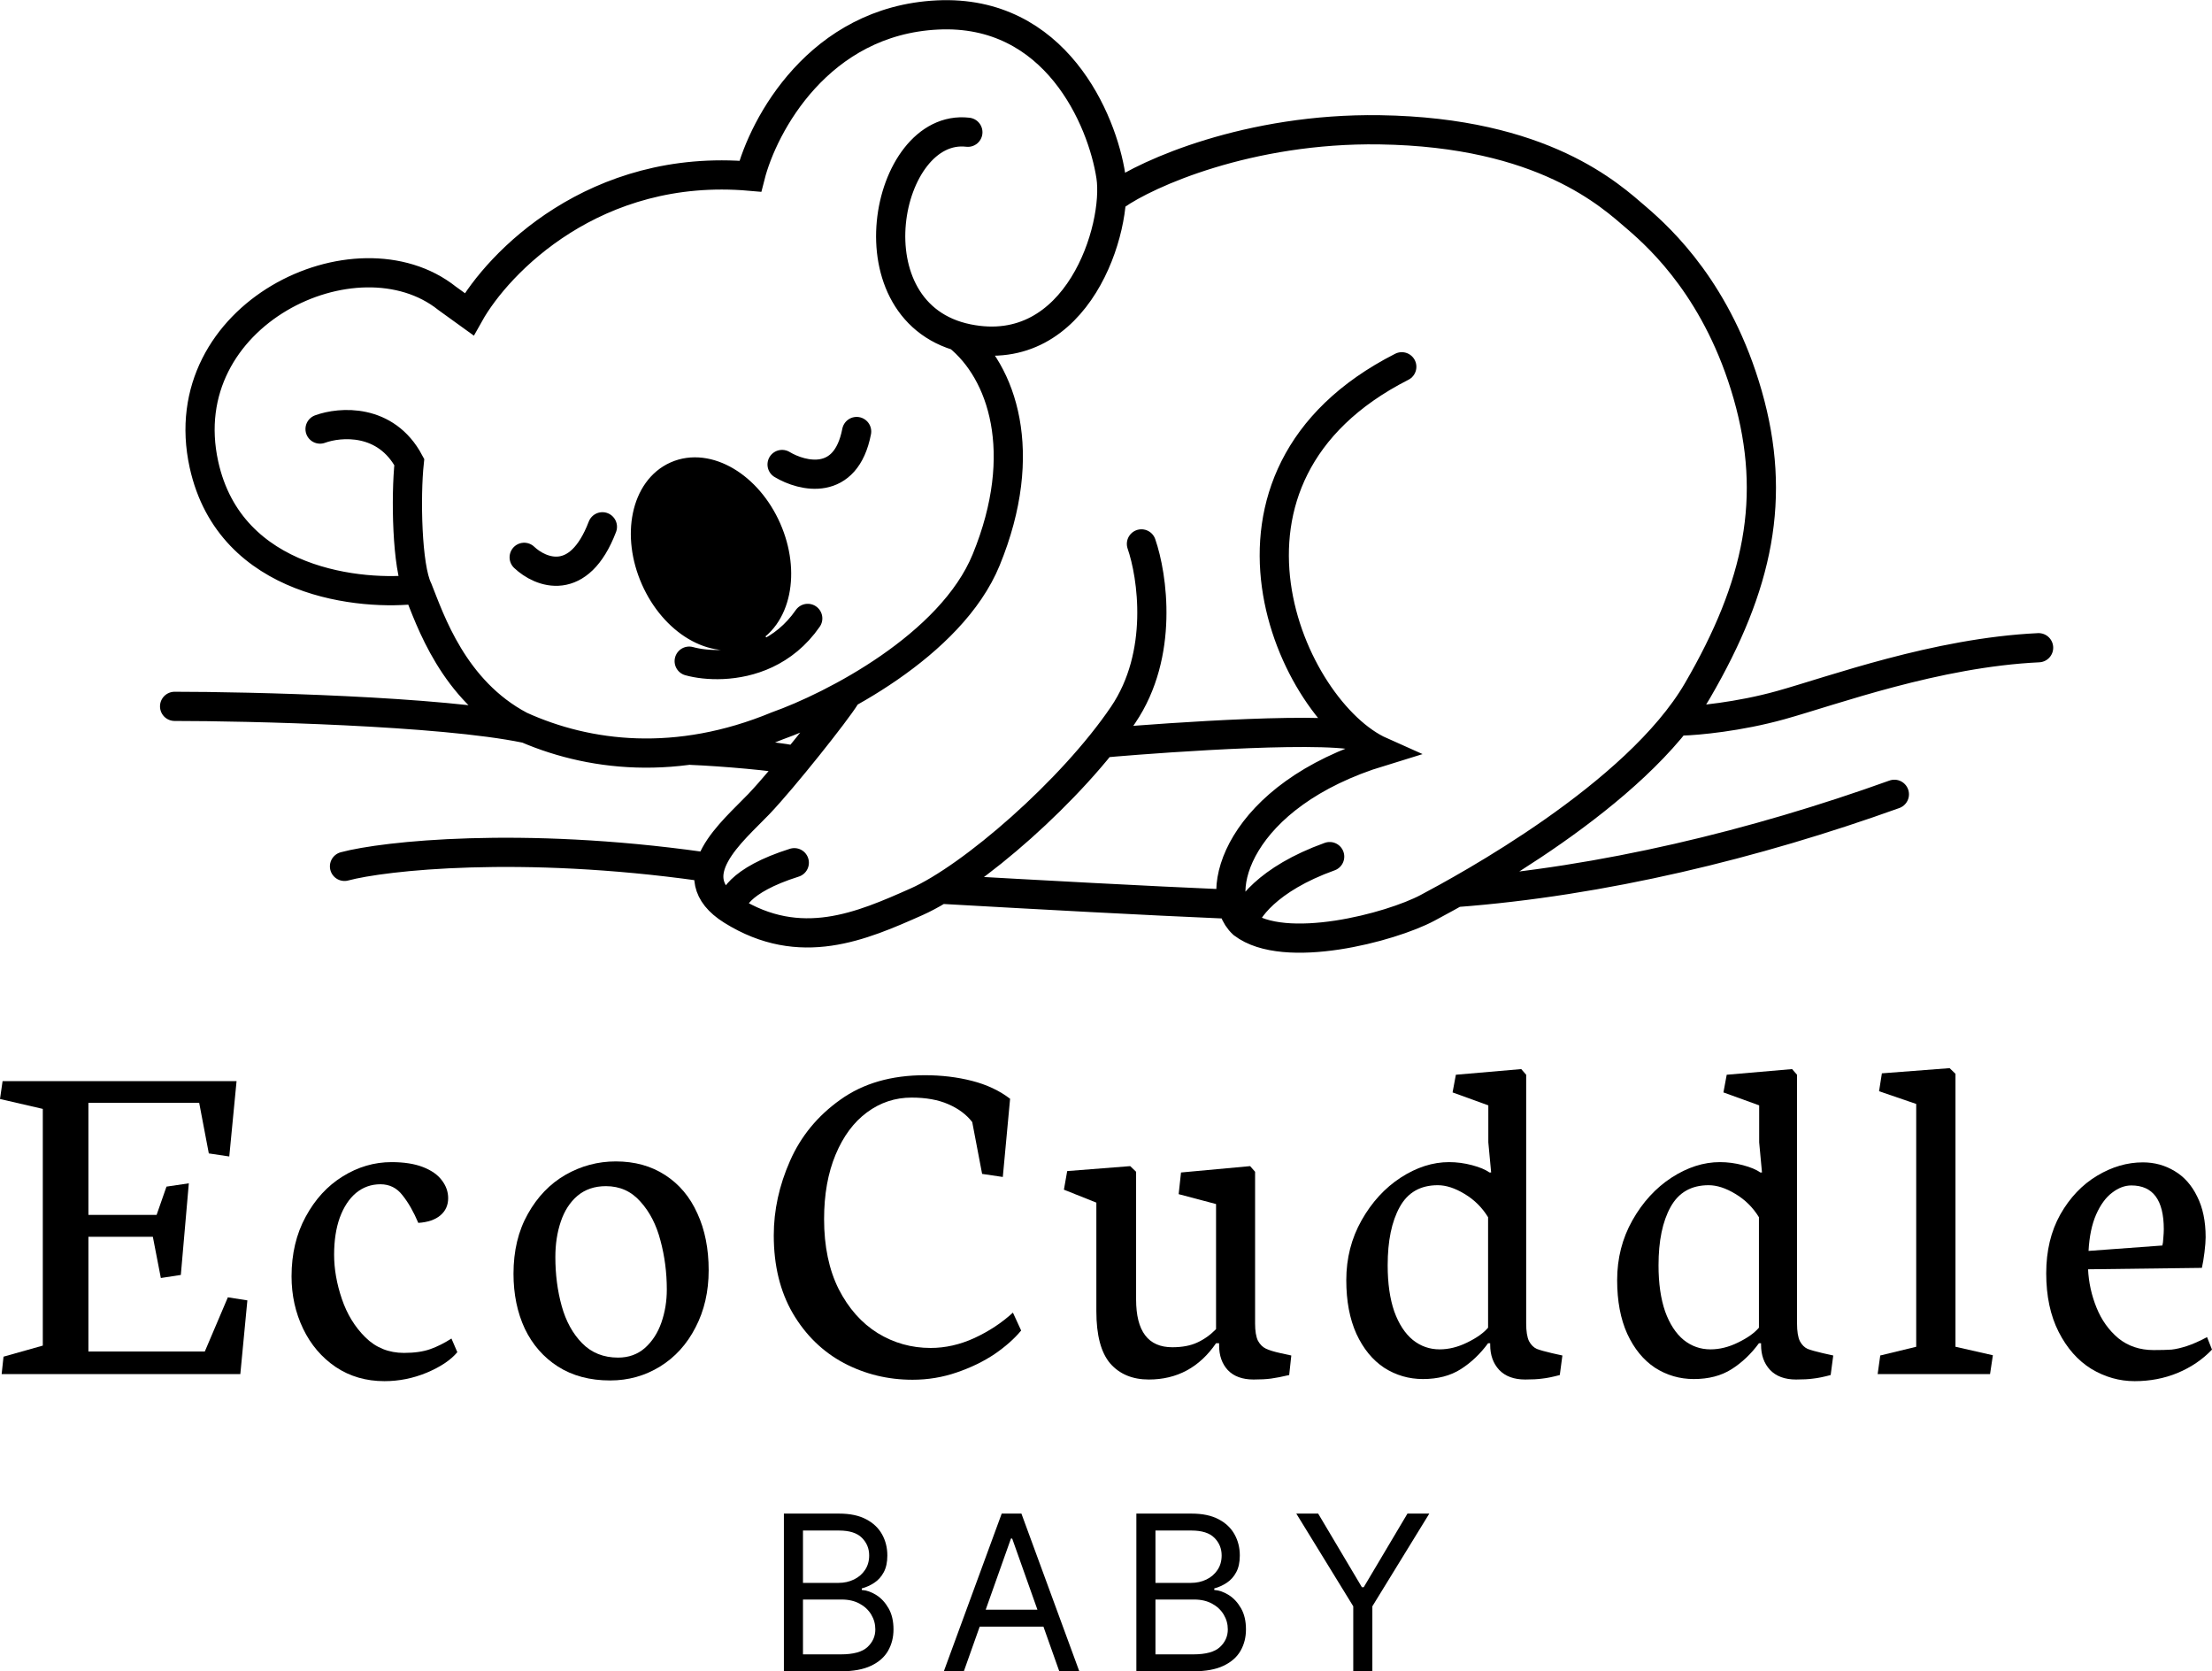 <svg xmlns="http://www.w3.org/2000/svg" fill="none" viewBox="0 0 1500 1133" height="1133" width="1500">
<path fill="black" d="M519.995 358.755C532.89 387.978 526.4 419.13 505.499 428.336C484.599 437.542 457.201 421.314 444.306 392.091C431.411 362.868 437.901 331.716 458.802 322.51C479.703 313.304 507.1 329.532 519.995 358.755Z"></path>
<path stroke-linecap="round" stroke-width="19.795" stroke="black" d="M118.398 478.849C167.578 478.849 298.593 481.83 356.282 493.754M748.335 503.691C755.795 502.863 874.322 492.926 914.937 497.895M1140.39 488.786C1150.89 488.51 1179.01 485.97 1207.53 478.021C1243.17 468.084 1312.79 442.413 1382.42 439.101M469.008 508.66C489.73 509.488 526.199 512.649 536.975 515.133M233.611 587.328C260.41 580.151 352.967 570.104 475.639 587.328M987.048 605.056C1086.51 597.604 1190.12 572.422 1284.61 538.471M639.754 602.91C704.558 606.592 778.177 610.602 831.221 612.847M530.344 314.888C544.158 323.168 573.611 330.29 580.905 292.529M355.454 377.822C366.505 388.311 392.587 398.855 408.501 357.12M217.033 290.873C230.571 285.904 261.626 283.42 277.54 313.231C275.054 336.418 275.883 384.447 283.342 399.352M283.342 399.352C291.631 420.055 307.379 468.084 352.967 492.098C398.554 512.8 459.062 520.253 527.028 492.098C564.327 478.849 644.893 437.776 668.764 379.478C698.603 306.607 679.539 251.96 649.7 227.945M283.342 399.352C246.32 404.045 156.195 396.371 138.291 314.888C115.912 213.033 241.899 153.411 303.235 202.268L318.155 213.033C337.771 177.977 403.362 110.184 508.793 119.459C517.635 84.679 555.376 14.126 635.61 10.152C715.844 6.177 747.506 81.367 753.308 119.459C758.606 154.239 731.015 244.668 656.331 229.595C574.274 213.033 599.968 83.023 656.331 89.648M756.624 132.557C777.622 117.651 846.804 86.667 935.658 87.992C1046.73 89.648 1092.31 132.708 1109.72 147.614C1127.13 162.52 1165.25 198.127 1185.15 267.687C1205.04 337.246 1192.61 396.868 1151.16 468.084C1109.72 539.299 992.85 602.234 967.984 615.483C943.118 628.732 871.007 647.778 842.826 626.248M842.826 626.248C821.275 606.374 839.013 539.299 936.487 509.488C875.151 482.161 803.869 323.168 950.578 248.641M842.826 626.248C844.76 617.415 859.237 595.94 901.675 580.703M774.03 368.713C781.49 390.243 789.447 443.572 761.597 484.645C726.785 535.987 658.818 594.781 621.519 611.343C584.22 627.904 542.777 646.122 496.36 617.139M496.36 617.139C459.227 593.953 497.229 563.314 514.595 545.096C531.173 527.706 566.814 482.838 573.445 472.072M496.36 617.139C494.703 611.343 500.836 596.768 538.632 584.844M467.35 448.209C478.498 451.313 499.63 452.702 519.569 443.318C529.775 438.515 539.668 430.889 547.75 419.226M503.82 425.023C505.754 429.163 510.451 437.941 513.767 439.929M519.995 358.755C532.89 387.978 526.4 419.13 505.499 428.336C484.599 437.542 457.201 421.314 444.306 392.091C431.411 362.868 437.901 331.716 458.802 322.51C479.703 313.304 507.1 329.532 519.995 358.755Z"></path>
<path fill="black" d="M29.022 751.74L0 745.034L1.754 732.899H160.417L155.474 783.992L141.601 781.916L135.063 747.588H59.957V823.589H106.201L112.898 804.429L128.047 802.194L122.625 864.304L109.071 866.379L103.649 838.438H59.957V916.195H138.89L154.517 879.472L167.752 881.547L162.969 931.522H1.116L2.392 919.707L29.022 912.203V751.74Z"></path>
<path fill="black" d="M289.395 930.565C280.147 934.396 270.579 936.312 260.692 936.312C248.254 936.312 237.252 933.119 227.684 926.733C218.116 920.24 210.728 911.564 205.519 900.707C200.31 889.85 197.705 878.035 197.705 865.262C197.705 850.04 200.895 836.575 207.273 824.866C213.652 813.051 221.997 803.95 232.308 797.564C242.726 791.071 253.782 787.824 265.476 787.824C273.981 787.824 281.103 788.942 286.844 791.177C292.584 793.412 296.837 796.393 299.601 800.118C302.471 803.844 303.906 807.889 303.906 812.253C303.906 817.043 302.152 820.928 298.644 823.908C295.136 826.889 290.139 828.592 283.655 829.018C280.465 821.46 276.904 815.233 272.971 810.337C269.144 805.334 264.147 802.833 257.982 802.833C251.709 802.833 246.181 804.802 241.398 808.74C236.72 812.679 233.053 818.267 230.395 825.505C227.843 832.637 226.568 840.992 226.568 850.572C226.568 860.259 228.322 870.264 231.83 880.589C235.338 890.914 240.653 899.589 247.776 906.615C254.899 913.64 263.616 917.153 273.928 917.153C281.05 917.153 287.003 916.301 291.787 914.598C296.571 912.895 301.355 910.5 306.139 907.413L310.125 916.674C305.66 921.996 298.75 926.626 289.395 930.565Z"></path>
<path fill="black" d="M447.555 926.413C437.349 932.693 426.08 935.833 413.749 935.833C400.035 935.833 388.235 932.693 378.349 926.413C368.568 920.133 361.074 911.564 355.865 900.707C350.762 889.743 348.211 877.343 348.211 863.505C348.211 847.964 351.453 834.446 357.938 822.95C364.422 811.348 372.927 802.513 383.451 796.446C394.082 790.379 405.457 787.345 417.576 787.345C430.439 787.345 441.601 790.432 451.063 796.606C460.63 802.779 467.912 811.454 472.909 822.631C478.011 833.701 480.563 846.528 480.563 861.11C480.563 875.587 477.586 888.519 471.633 899.909C465.786 911.298 457.76 920.133 447.555 926.413ZM434.319 814.648C428.153 807.622 420.34 804.11 410.879 804.11C403.224 804.11 396.793 806.292 391.584 810.656C386.481 815.02 382.707 820.875 380.262 828.219C377.817 835.457 376.595 843.441 376.595 852.169C376.595 863.984 378.03 875.054 380.9 885.379C383.77 895.704 388.395 904.113 394.773 910.606C401.152 917.099 409.284 920.346 419.171 920.346C426.293 920.346 432.353 918.164 437.349 913.8C442.345 909.329 446.066 903.581 448.511 896.556C450.956 889.531 452.179 882.08 452.179 874.203C452.179 862.707 450.744 851.637 447.873 840.992C445.109 830.348 440.591 821.567 434.319 814.648Z"></path>
<path fill="black" d="M648.768 930.405C639.2 933.705 629.208 935.354 618.79 935.354C602.099 935.354 586.579 931.576 572.227 924.018C557.876 916.354 546.341 905.125 537.624 890.329C529.013 875.533 524.708 857.917 524.708 837.48C524.708 820.449 528.375 803.631 535.711 787.026C543.046 770.314 554.421 756.476 569.835 745.513C585.25 734.443 604.385 728.908 627.241 728.908C638.509 728.908 649.14 730.185 659.133 732.74C669.126 735.294 677.737 739.339 684.966 744.874L680.022 797.883L665.99 795.807L659.292 760.681C655.359 755.572 649.937 751.527 643.028 748.546C636.224 745.566 627.932 744.076 618.152 744.076C606.989 744.076 596.89 747.429 587.854 754.135C578.924 760.734 571.855 770.261 566.646 782.715C561.437 795.169 558.832 809.751 558.832 826.463C558.832 844.878 562.128 860.684 568.719 873.883C575.416 886.976 584.24 896.928 595.189 903.741C606.139 910.447 618.099 913.8 631.068 913.8C641.061 913.8 650.947 911.564 660.728 907.094C670.614 902.517 679.331 896.769 686.879 889.85L692.46 901.984C687.889 907.52 681.883 912.842 674.441 917.951C667 922.954 658.442 927.105 648.768 930.405Z"></path>
<path fill="black" d="M743.462 888.892V815.286L721.457 806.505L723.689 793.891L766.424 790.538L770.411 794.37V880.909C770.411 902.517 778.597 913.321 794.968 913.321C801.665 913.321 807.299 912.256 811.871 910.127C816.548 907.999 820.8 904.965 824.627 901.026V816.244L799.273 809.538L800.868 794.849L847.749 790.538L851.098 794.37V897.195C851.098 902.304 851.736 906.189 853.011 908.85C854.393 911.405 856.201 913.214 858.433 914.279C860.666 915.343 863.961 916.354 868.32 917.312L875.655 918.909L874.22 932.161C869.223 933.332 865.13 934.13 861.941 934.556C858.752 934.982 854.819 935.195 850.141 935.195C842.487 935.195 836.64 933.066 832.601 928.808C828.667 924.55 826.7 918.962 826.7 912.043V910.606H824.627C813.359 926.999 798.157 935.195 779.022 935.195C767.966 935.195 759.249 931.576 752.87 924.338C746.598 916.993 743.462 905.178 743.462 888.892Z"></path>
<path fill="black" d="M990.6 928.17C983.584 932.64 975.026 934.875 964.927 934.875C955.36 934.875 946.589 932.321 938.616 927.212C930.749 921.996 924.477 914.332 919.8 904.22C915.229 894.108 912.943 881.973 912.943 867.816C912.943 853.021 916.398 839.502 923.308 827.261C930.218 815.02 939.041 805.387 949.778 798.362C960.622 791.337 971.571 787.824 982.627 787.824C987.836 787.824 993.045 788.516 998.254 789.9C1003.46 791.283 1007.4 792.933 1010.05 794.849H1011.17L1009.26 774.412V749.345L985.019 740.563L987.252 728.588L1031.58 724.756L1034.93 728.588V897.195C1034.93 902.517 1035.57 906.508 1036.84 909.169C1038.23 911.724 1039.98 913.48 1042.11 914.438C1044.34 915.29 1047.74 916.248 1052.31 917.312L1059.49 918.909L1057.73 932.161C1052.95 933.438 1049.02 934.237 1045.93 934.556C1042.96 934.982 1039.08 935.195 1034.29 935.195C1026.64 935.195 1020.74 933.013 1016.59 928.649C1012.55 924.284 1010.53 918.643 1010.53 911.724V910.606H1009.1C1003.78 917.845 997.617 923.699 990.6 928.17ZM993.152 809.379C986.667 805.44 980.607 803.471 974.973 803.471C963.173 803.471 954.562 808.421 949.141 818.32C943.719 828.113 941.008 841.259 941.008 857.757C941.008 869.998 942.496 880.43 945.473 889.052C948.556 897.567 952.755 904.007 958.07 908.371C963.386 912.629 969.445 914.758 976.249 914.758C982.415 914.758 988.634 913.214 994.906 910.127C1001.28 907.041 1006.01 903.688 1009.1 900.068V825.186C1005.06 818.586 999.743 813.317 993.152 809.379Z"></path>
<path fill="black" d="M1174.27 928.17C1167.26 932.64 1158.7 934.875 1148.6 934.875C1139.03 934.875 1130.26 932.321 1122.29 927.212C1114.42 921.996 1108.15 914.332 1103.47 904.22C1098.9 894.108 1096.62 881.973 1096.62 867.816C1096.62 853.021 1100.07 839.502 1106.98 827.261C1113.89 815.02 1122.71 805.387 1133.45 798.362C1144.29 791.337 1155.24 787.824 1166.3 787.824C1171.51 787.824 1176.72 788.516 1181.93 789.9C1187.14 791.283 1191.07 792.933 1193.73 794.849H1194.84L1192.93 774.412V749.345L1168.69 740.563L1170.92 728.588L1215.25 724.756L1218.6 728.588V897.195C1218.6 902.517 1219.24 906.508 1220.52 909.169C1221.9 911.724 1223.65 913.48 1225.78 914.438C1228.01 915.29 1231.41 916.248 1235.98 917.312L1243.16 918.909L1241.41 932.161C1236.62 933.438 1232.69 934.237 1229.61 934.556C1226.63 934.982 1222.75 935.195 1217.97 935.195C1210.31 935.195 1204.41 933.013 1200.27 928.649C1196.23 924.284 1194.21 918.643 1194.21 911.724V910.606H1192.77C1187.46 917.845 1181.29 923.699 1174.27 928.17ZM1176.82 809.379C1170.34 805.44 1164.28 803.471 1158.65 803.471C1146.85 803.471 1138.24 808.421 1132.81 818.32C1127.39 828.113 1124.68 841.259 1124.68 857.757C1124.68 869.998 1126.17 880.43 1129.15 889.052C1132.23 897.567 1136.43 904.007 1141.74 908.371C1147.06 912.629 1153.12 914.758 1159.92 914.758C1166.09 914.758 1172.31 913.214 1178.58 910.127C1184.96 907.041 1189.69 903.688 1192.77 900.068V825.186C1188.73 818.586 1183.42 813.317 1176.82 809.379Z"></path>
<path fill="black" d="M1349.49 931.522H1273.27L1275.03 918.909L1299.42 913.001V748.387L1274.23 739.765L1276.14 727.63L1322.07 724.118L1326.05 727.95V913.001L1351.41 918.749L1349.49 931.522Z"></path>
<path fill="black" d="M1476.72 930.724C1467.68 934.45 1457.96 936.312 1447.54 936.312C1437.23 936.312 1427.45 933.545 1418.2 928.01C1409.05 922.368 1401.67 914.013 1396.03 902.942C1390.4 891.872 1387.58 878.62 1387.58 863.186C1387.58 847.964 1390.77 834.659 1397.15 823.27C1403.63 811.88 1411.92 803.152 1422.02 797.085C1432.12 791.017 1442.49 787.984 1453.12 787.984C1460.99 787.984 1468.16 789.953 1474.65 793.891C1481.13 797.723 1486.23 803.471 1489.95 811.135C1493.78 818.693 1495.69 827.9 1495.69 838.757C1495.69 841.205 1495.43 844.612 1494.9 848.976C1494.37 853.233 1493.78 856.746 1493.14 859.514L1415.96 860.472C1416.39 869.413 1418.3 878.088 1421.7 886.497C1425.11 894.906 1430.05 901.825 1436.53 907.253C1443.13 912.576 1451.1 915.237 1460.45 915.237C1465.56 915.237 1469.6 915.13 1472.57 914.917C1475.55 914.598 1479 913.8 1482.94 912.522C1486.87 911.245 1491.44 909.223 1496.65 906.455L1500 914.917C1493.62 921.623 1485.86 926.892 1476.72 930.724ZM1467.31 833.329C1467.31 813.53 1459.98 803.631 1445.31 803.631C1440.84 803.631 1436.48 805.281 1432.23 808.58C1427.98 811.774 1424.36 816.723 1421.39 823.429C1418.52 830.029 1416.81 838.225 1416.28 848.018L1466.35 844.345C1466.67 843.175 1466.89 841.471 1466.99 839.236C1467.2 836.894 1467.31 834.925 1467.31 833.329Z"></path>
<path fill="black" d="M531.572 1133V1026.09H568.944C576.391 1026.09 582.533 1027.37 587.369 1029.95C592.206 1032.49 595.808 1035.92 598.174 1040.23C600.54 1044.51 601.723 1049.26 601.723 1054.49C601.723 1059.08 600.905 1062.87 599.27 1065.87C597.669 1068.86 595.547 1071.23 592.902 1072.97C590.292 1074.71 587.456 1075.99 584.394 1076.83V1077.87C587.665 1078.08 590.953 1079.23 594.259 1081.32C597.565 1083.41 600.331 1086.4 602.558 1090.3C604.785 1094.2 605.899 1098.96 605.899 1104.6C605.899 1109.96 604.681 1114.78 602.245 1119.06C599.809 1123.34 595.964 1126.74 590.71 1129.24C585.455 1131.75 578.618 1133 570.197 1133H531.572ZM544.517 1121.52H570.197C578.653 1121.52 584.655 1119.88 588.204 1116.61C591.789 1113.3 593.581 1109.3 593.581 1104.6C593.581 1100.98 592.658 1097.64 590.814 1094.58C588.97 1091.48 586.343 1089.01 582.933 1087.16C579.523 1085.29 575.486 1084.35 570.823 1084.35H544.517V1121.52ZM544.517 1073.07H568.527C572.424 1073.07 575.938 1072.3 579.07 1070.77C582.237 1069.24 584.742 1067.08 586.586 1064.3C588.465 1061.52 589.405 1058.24 589.405 1054.49C589.405 1049.79 587.769 1045.8 584.499 1042.53C581.228 1039.22 576.043 1037.57 568.944 1037.57H544.517V1073.07Z"></path>
<path fill="black" d="M653.6 1133H640.029L679.28 1026.09H692.643L731.894 1133H718.323L686.379 1043H685.544L653.6 1133ZM658.611 1091.24H713.312V1102.72H658.611V1091.24Z"></path>
<path fill="black" d="M770.591 1133V1026.09H807.963C815.41 1026.09 821.552 1027.37 826.388 1029.95C831.225 1032.49 834.827 1035.92 837.193 1040.23C839.559 1044.51 840.742 1049.26 840.742 1054.49C840.742 1059.08 839.924 1062.87 838.289 1065.87C836.688 1068.86 834.566 1071.23 831.921 1072.97C829.311 1074.71 826.475 1075.99 823.413 1076.83V1077.87C826.684 1078.08 829.972 1079.23 833.278 1081.32C836.584 1083.41 839.35 1086.4 841.577 1090.3C843.804 1094.2 844.918 1098.96 844.918 1104.6C844.918 1109.96 843.7 1114.78 841.264 1119.06C838.828 1123.34 834.983 1126.74 829.729 1129.24C824.475 1131.75 817.637 1133 809.216 1133H770.591ZM783.536 1121.52H809.216C817.672 1121.52 823.674 1119.88 827.224 1116.61C830.808 1113.3 832.6 1109.3 832.6 1104.6C832.6 1100.98 831.678 1097.64 829.833 1094.58C827.989 1091.48 825.362 1089.01 821.952 1087.16C818.542 1085.29 814.505 1084.35 809.842 1084.35H783.536V1121.52ZM783.536 1073.07H807.546C811.443 1073.07 814.958 1072.3 818.089 1070.77C821.256 1069.24 823.761 1067.08 825.605 1064.3C827.484 1061.52 828.424 1058.24 828.424 1054.49C828.424 1049.79 826.789 1045.8 823.518 1042.53C820.247 1039.22 815.062 1037.57 807.963 1037.57H783.536V1073.07Z"></path>
<path fill="black" d="M879.048 1026.09H893.872L923.519 1075.99H924.772L954.419 1026.09H969.242L930.618 1088.94V1133H917.673V1088.94L879.048 1026.09Z"></path>
</svg>
